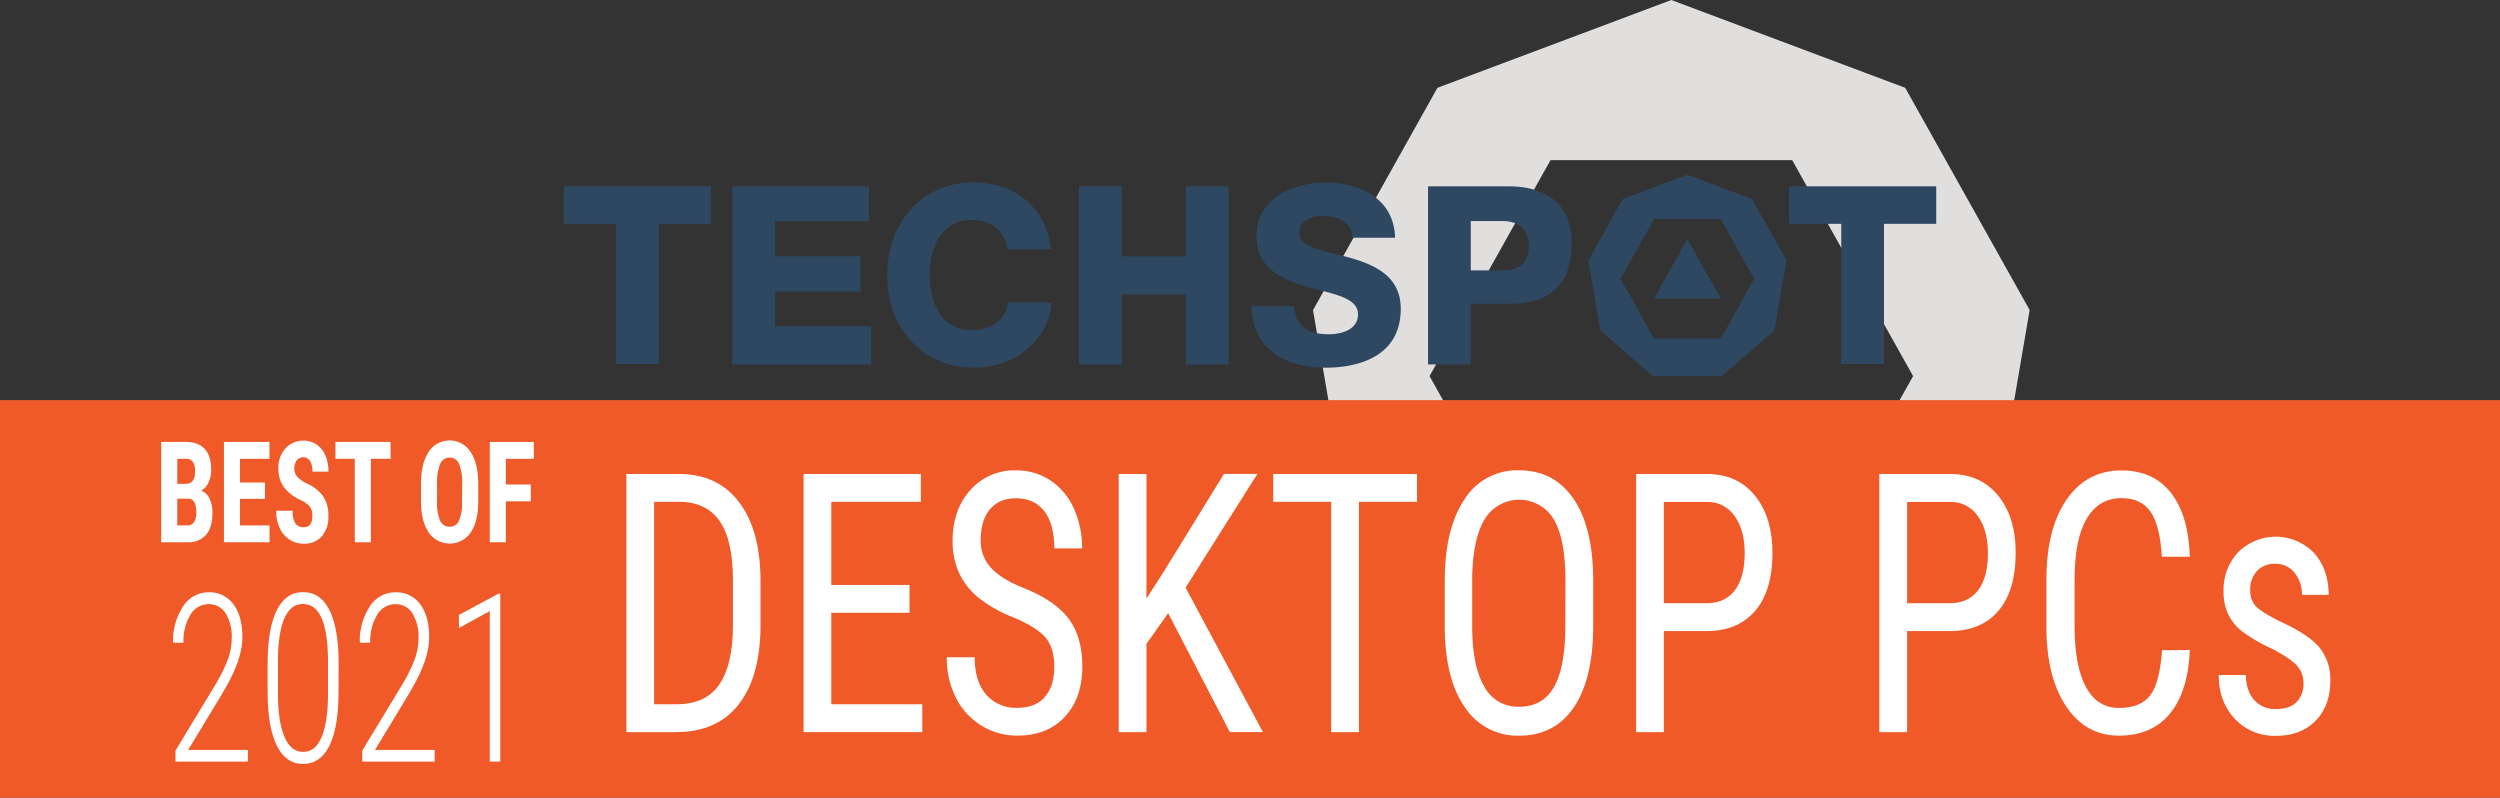 <svg id="Layer_1" data-name="Layer 1" xmlns="http://www.w3.org/2000/svg" viewBox="0 0 830.75 265.06"><rect x="0" y="0" width="830.75" height="265.06" fill="#333333" stroke="none"/><defs><style>.cls-1{fill:#e1dfde;}.cls-2{fill:#2e4862;}.cls-3{fill:#f05a28;}.cls-4{fill:#fff;}</style></defs><path class="cls-1" d="M778.86,197.32l-77.72-29.18-77.72,29.18L582.07,271.2l14.36,84L659.78,410h82.71l63.36-54.84,14.36-84ZM741.3,364.88H661L620.8,293.12,661,221.35H741.3l40.18,71.77Z" transform="translate(-145.76 -168.14)"/><polygon class="cls-2" points="571.82 99.25 549.61 99.25 560.71 79.41 571.82 99.25"/><polygon class="cls-2" points="594.5 74.38 611.85 74.38 611.85 120.94 626.05 120.94 626.05 74.38 643.41 74.38 643.41 61.92 594.5 61.92 594.5 74.38"/><path class="cls-2" d="M728,234.3l-21.48-8.07L685,234.3l-11.43,20.42,4,23.22L695,293.09h22.87l17.51-15.15,4-23.22Zm-10.38,46.31H695.37l-11.1-19.83,11.1-19.84h22.21l11.1,19.84Z" transform="translate(-145.76 -168.14)"/><path class="cls-2" d="M647.45,230.06H620.3v59.2h14.2V269.08h13c13.63,0,20.55-6.79,20.55-20.18,0-17-14.37-18.84-20.55-18.84M645.17,258H634.5V241.6h10.67c5.48,0,8.63,3.06,8.63,8.39s-3,8-8.63,8" transform="translate(-145.76 -168.14)"/><path class="cls-2" d="M594.71,253.9c-1.76-.5-3.51-.94-5.21-1.36h-.06c-6.67-1.66-11.94-3-11.94-7s4-5.62,7.81-5.62c2.09,0,5.93.37,8.19,2.81a6.4,6.4,0,0,1,1.67,4.42h14.18c-.37-13.54-12.51-18.34-22.82-18.34-11.56,0-23.23,5.48-23.23,17.74,0,10.5,8,14.3,16.68,16.84,1.49.43,3,.82,4.43,1.19,6.78,1.77,12.62,3.29,12.62,8,0,4.89-5,6.63-9.77,6.63-7.34,0-11-3-11.45-9.33H561.6c.29,12.81,9.54,20.45,24.77,20.45,7.47,0,24.86-1.91,24.86-19.6,0-10.61-8.35-14.46-16.52-16.84" transform="translate(-145.76 -168.14)"/><polygon class="cls-2" points="394.07 85.19 372.77 85.19 372.77 61.92 358.57 61.92 358.57 121.12 372.77 121.12 372.77 97.86 394.07 97.86 394.07 121.12 408.27 121.12 408.27 61.92 394.07 61.92 394.07 85.19"/><path class="cls-2" d="M494.88,268.63H480.83c-.93,5.57-5.15,9-11.38,9.23l-.76,0a12.23,12.23,0,0,1-9.36-3.87c-3.31-3.58-4.65-9.12-4.65-14.44s1.34-10.87,4.65-14.44a12.2,12.2,0,0,1,9.36-3.87h.76c6.1.27,10.12,3.77,11.22,9.75H495c0-.18-.05-.35-.07-.52a24.43,24.43,0,0,0-7.22-14.91c-4.56-4.34-11-6.8-18.64-6.8-1,0-2,.05-3,.15-14.94,1.49-25.49,13.91-25.49,30.62h0c0,16.72,10.55,29.13,25.49,30.62,1,.1,2,.15,3,.15,7.65,0,14.08-2.45,18.64-6.79a20.93,20.93,0,0,0,7.42-14.92Z" transform="translate(-145.76 -168.14)"/><polygon class="cls-2" points="257.55 96.9 285.96 96.9 285.96 85.18 257.55 85.18 257.55 73.48 288.76 73.48 288.76 61.92 243.35 61.92 243.35 121.12 289.5 121.12 289.5 108.43 257.55 108.43 257.55 96.9"/><polygon class="cls-2" points="187.34 74.38 204.7 74.38 204.7 120.94 218.9 120.94 218.9 74.38 236.25 74.38 236.25 61.92 187.34 61.92 187.34 74.38"/><rect class="cls-3" y="132.97" width="830.75" height="132.1"/><path class="cls-4" d="M353.9,411.42V325.64h17.48q12.86,0,20,9.4t7.1,26.42v14.38q0,17-7.2,26.3t-20.92,9.28Zm9.22-76.53v67.28h7.41q9.72,0,14.21-6.51t4.58-19.32V361.13q0-13.56-4.46-19.9t-13.48-6.34Z" transform="translate(-145.76 -168.14)"/><path class="cls-4" d="M448,371.77H422v30.4h30.24v9.25H412.8V325.64h38.95v9.25H422v27.63h26Z" transform="translate(-145.76 -168.14)"/><path class="cls-4" d="M496.1,389.74q0-6.42-3-9.84c-2-2.28-5.56-4.49-10.73-6.66a44.33,44.33,0,0,1-11.87-6.8,23.47,23.47,0,0,1-6.14-8.13,25.42,25.42,0,0,1-2.05-10.46q0-10.19,5.83-16.79a19.35,19.35,0,0,1,15.24-6.6,20.17,20.17,0,0,1,11.49,3.37,21.76,21.76,0,0,1,7.76,9.36,31.64,31.64,0,0,1,2.72,13.19H496.1q0-8-3.28-12.31t-9.42-4.36q-5.59,0-8.67,3.66t-3.07,10.27a13,13,0,0,0,3.32,9.09q3.33,3.66,10.28,6.55,10.83,4.19,15.5,10.32t4.66,16q0,10.44-5.8,16.71t-15.77,6.27A22.41,22.41,0,0,1,472,409.33a22.74,22.74,0,0,1-8.52-9.19,28.8,28.8,0,0,1-3.1-13.58h9.27q0,7.95,3.81,12.37a12.92,12.92,0,0,0,10.35,4.42q6.11,0,9.17-3.65C495.07,397.26,496.1,394,496.1,389.74Z" transform="translate(-145.76 -168.14)"/><path class="cls-4" d="M533.94,371.89l-7.21,10.19v29.34h-9.22V325.64h9.22v41.42l6-9.37,19.75-32.05h11.09l-23.84,37.77,25.7,48h-11Z" transform="translate(-145.76 -168.14)"/><path class="cls-4" d="M616.63,334.89h-19.3v76.53h-9.22V334.89H568.86v-9.25h47.77Z" transform="translate(-145.76 -168.14)"/><path class="cls-4" d="M675.18,376.07q0,17.56-6.4,27.05t-18.19,9.48a20.83,20.83,0,0,1-17.91-9.22q-6.58-9.22-6.83-26.07V361.17q0-17.21,6.5-27a20.61,20.61,0,0,1,18.14-9.75q11.58,0,18.06,9.34t6.63,26.66Zm-9.22-15q0-13.62-3.81-20.24a13.4,13.4,0,0,0-23.18.09q-3.9,6.72-4,19.79v15.38q0,13.14,3.9,20a12.63,12.63,0,0,0,11.67,6.9q7.75,0,11.49-6.37t3.88-19.5Z" transform="translate(-145.76 -168.14)"/><path class="cls-4" d="M698.66,377.84v33.58h-9.22V325.64h23.38q10.23,0,16.07,7.16t5.85,19.06q0,12.38-5.57,19.06t-15.69,6.92Zm0-9.25h14.16q6.15,0,9.42-4.31T725.52,352q0-7.74-3.38-12.4a10.82,10.82,0,0,0-9.27-4.66H698.66Z" transform="translate(-145.76 -168.14)"/><path class="cls-4" d="M779.49,377.84v33.58h-9.23V325.64h23.39q10.22,0,16.07,7.16t5.84,19.06q0,12.38-5.56,19.06t-15.7,6.92Zm0-9.25h14.16q6.14,0,9.42-4.31T806.34,352q0-7.74-3.37-12.4a10.82,10.82,0,0,0-9.27-4.66H779.49Z" transform="translate(-145.76 -168.14)"/><path class="cls-4" d="M873.46,384.14q-.6,13.8-6.63,21.13t-17,7.33q-11,0-17.54-9.81t-6.5-26.6V360.64q0-16.74,6.68-26.46t18.22-9.72q10.62,0,16.45,7.42t6.32,21.27h-9.32q-.6-10.48-3.78-15t-9.67-4.48q-7.52,0-11.54,6.86t-4,20.12v15.74q0,13,3.75,20t11,7q7.2,0,10.38-4.18t3.93-15Z" transform="translate(-145.76 -168.14)"/><path class="cls-4" d="M911.2,395.1a8.36,8.36,0,0,0-2.16-5.77q-2.17-2.41-8.37-5.66a51.73,51.73,0,0,1-10.15-5.95,16.17,16.17,0,0,1-4.41-5.62,17.67,17.67,0,0,1-1.46-7.52,18.12,18.12,0,0,1,4.86-12.93,17.67,17.67,0,0,1,25.22.27q4.85,5.41,4.84,13.9H910.7a11.2,11.2,0,0,0-2.47-7.33,7.76,7.76,0,0,0-6.3-3,8,8,0,0,0-6.17,2.38,8.89,8.89,0,0,0-2.24,6.37,7.64,7.64,0,0,0,1.63,5.11c1.1,1.3,3.72,3,7.89,5.11q9.93,4.54,13.5,8.88a16.72,16.72,0,0,1,3.58,11q0,8.32-4.89,13.31t-13.1,5a17.92,17.92,0,0,1-13.8-5.71q-5.3-5.72-5.29-14.5h9c.11,3.54,1,6.31,2.78,8.31a9.23,9.23,0,0,0,7.35,3q4.44,0,6.75-2.33A8.48,8.48,0,0,0,911.2,395.1Z" transform="translate(-145.76 -168.14)"/><path class="cls-4" d="M199.34,348.33V315h8.16c2.75,0,4.85.77,6.28,2.32s2.15,3.82,2.15,6.81a10,10,0,0,1-.89,4.37,5.81,5.81,0,0,1-2.43,2.68,4.92,4.92,0,0,1,2.74,2.58,10.67,10.67,0,0,1,1,4.77c0,3.23-.7,5.68-2.11,7.32a7.61,7.61,0,0,1-6.12,2.48Zm5.33-19.39h2.77q3.13,0,3.14-4.1a5.55,5.55,0,0,0-.73-3.25,2.71,2.71,0,0,0-2.35-1h-2.83Zm0,4.9v8.9h3.41a2.43,2.43,0,0,0,2.17-1.12,5.71,5.71,0,0,0,.75-3.18c0-3-.86-4.53-2.58-4.6Z" transform="translate(-145.76 -168.14)"/><path class="cls-4" d="M233.81,333.9H225.5v8.84h9.83v5.59H220.17V315H235.3v5.61h-9.8v7.87h8.31Z" transform="translate(-145.76 -168.14)"/><path class="cls-4" d="M249.55,339.58a4.9,4.9,0,0,0-.82-3.08,9.41,9.41,0,0,0-3-2.16,14.07,14.07,0,0,1-5.72-4.45,10.44,10.44,0,0,1-1.74-6,9.55,9.55,0,0,1,2.37-6.77,7.84,7.84,0,0,1,6-2.55,7.51,7.51,0,0,1,4.33,1.29,8.24,8.24,0,0,1,2.93,3.65,13.24,13.24,0,0,1,1,5.36h-5.32a6.67,6.67,0,0,0-.78-3.56,2.77,2.77,0,0,0-4.46-.18,4.56,4.56,0,0,0-.78,2.8,3.93,3.93,0,0,0,.87,2.49,10,10,0,0,0,3.09,2.3,13.19,13.19,0,0,1,5.61,4.32,11.32,11.32,0,0,1,1.75,6.53,9.81,9.81,0,0,1-2.19,6.79,7.61,7.61,0,0,1-6,2.45,8.57,8.57,0,0,1-4.66-1.32,9,9,0,0,1-3.29-3.8,13.27,13.27,0,0,1-1.19-5.84H243a7.65,7.65,0,0,0,.89,4.19,3.25,3.25,0,0,0,2.9,1.3Q249.55,343.31,249.55,339.58Z" transform="translate(-145.76 -168.14)"/><path class="cls-4" d="M275.56,320.61H269v27.72h-5.35V320.61h-6.42V315h18.3Z" transform="translate(-145.76 -168.14)"/><path class="cls-4" d="M304.69,334.66q0,6.7-2.51,10.42a8.44,8.44,0,0,1-13.95,0c-1.7-2.45-2.55-5.88-2.58-10.29v-5.7q0-6.87,2.52-10.72a8.27,8.27,0,0,1,13.95-.07q2.53,3.78,2.57,10.63Zm-5.35-5.59a16.72,16.72,0,0,0-1-6.7,3.37,3.37,0,0,0-6.29-.08,15.92,15.92,0,0,0-1.06,6.44v5.93a15.09,15.09,0,0,0,1,6.44,3.36,3.36,0,0,0,3.19,2.08,3.3,3.3,0,0,0,3.1-2,14.79,14.79,0,0,0,1-6.28Z" transform="translate(-145.76 -168.14)"/><path class="cls-4" d="M322.14,334.73h-8.29v13.6h-5.33V315h14.62v5.61h-9.29v8.53h8.29Z" transform="translate(-145.76 -168.14)"/><path class="cls-4" d="M228.12,421.21H204.06v-3.63l12.9-21.3a54.42,54.42,0,0,0,4.52-9,20.88,20.88,0,0,0,1.28-7,14.73,14.73,0,0,0-2-8.3,6.42,6.42,0,0,0-5.65-3.07,7,7,0,0,0-6.11,3.57,16.9,16.9,0,0,0-2.27,9.25h-3.46a20.79,20.79,0,0,1,3.27-12,10,10,0,0,1,8.57-4.77,9.74,9.74,0,0,1,8.19,3.95q3,3.94,3,11,0,6.68-4.93,15.61l-2,3.5-11.09,18.33h19.85Z" transform="translate(-145.76 -168.14)"/><path class="cls-4" d="M258.25,398q0,11.83-3,17.9T246.5,422q-5.73,0-8.74-6.05t-3.07-17.46v-9.77q0-11.6,3-17.71t8.79-6.1q5.73,0,8.72,5.89t3.09,17.2Zm-3.49-9.93q0-9.54-2.07-14.38c-1.38-3.23-3.47-4.84-6.25-4.84s-4.72,1.54-6.12,4.63-2.14,7.68-2.2,13.79v11.24q0,9.32,2.13,14.4c1.43,3.4,3.51,5.09,6.25,5.09s4.69-1.61,6.09-4.82,2.13-7.94,2.17-14.17Z" transform="translate(-145.76 -168.14)"/><path class="cls-4" d="M290.19,421.21H266.13v-3.63l12.9-21.3a54.42,54.42,0,0,0,4.52-9,20.88,20.88,0,0,0,1.28-7,14.82,14.82,0,0,0-2-8.3,6.43,6.43,0,0,0-5.66-3.07,6.93,6.93,0,0,0-6.1,3.57,16.9,16.9,0,0,0-2.28,9.25h-3.46a20.79,20.79,0,0,1,3.27-12,10,10,0,0,1,8.57-4.77,9.77,9.77,0,0,1,8.2,3.95q3,3.94,3,11,0,6.68-4.92,15.61l-2,3.5-11.09,18.33h19.85Z" transform="translate(-145.76 -168.14)"/><path class="cls-4" d="M312,421.21h-3.49v-50l-10.25,5.61v-4.35l13.15-7.06H312Z" transform="translate(-145.76 -168.14)"/></svg>